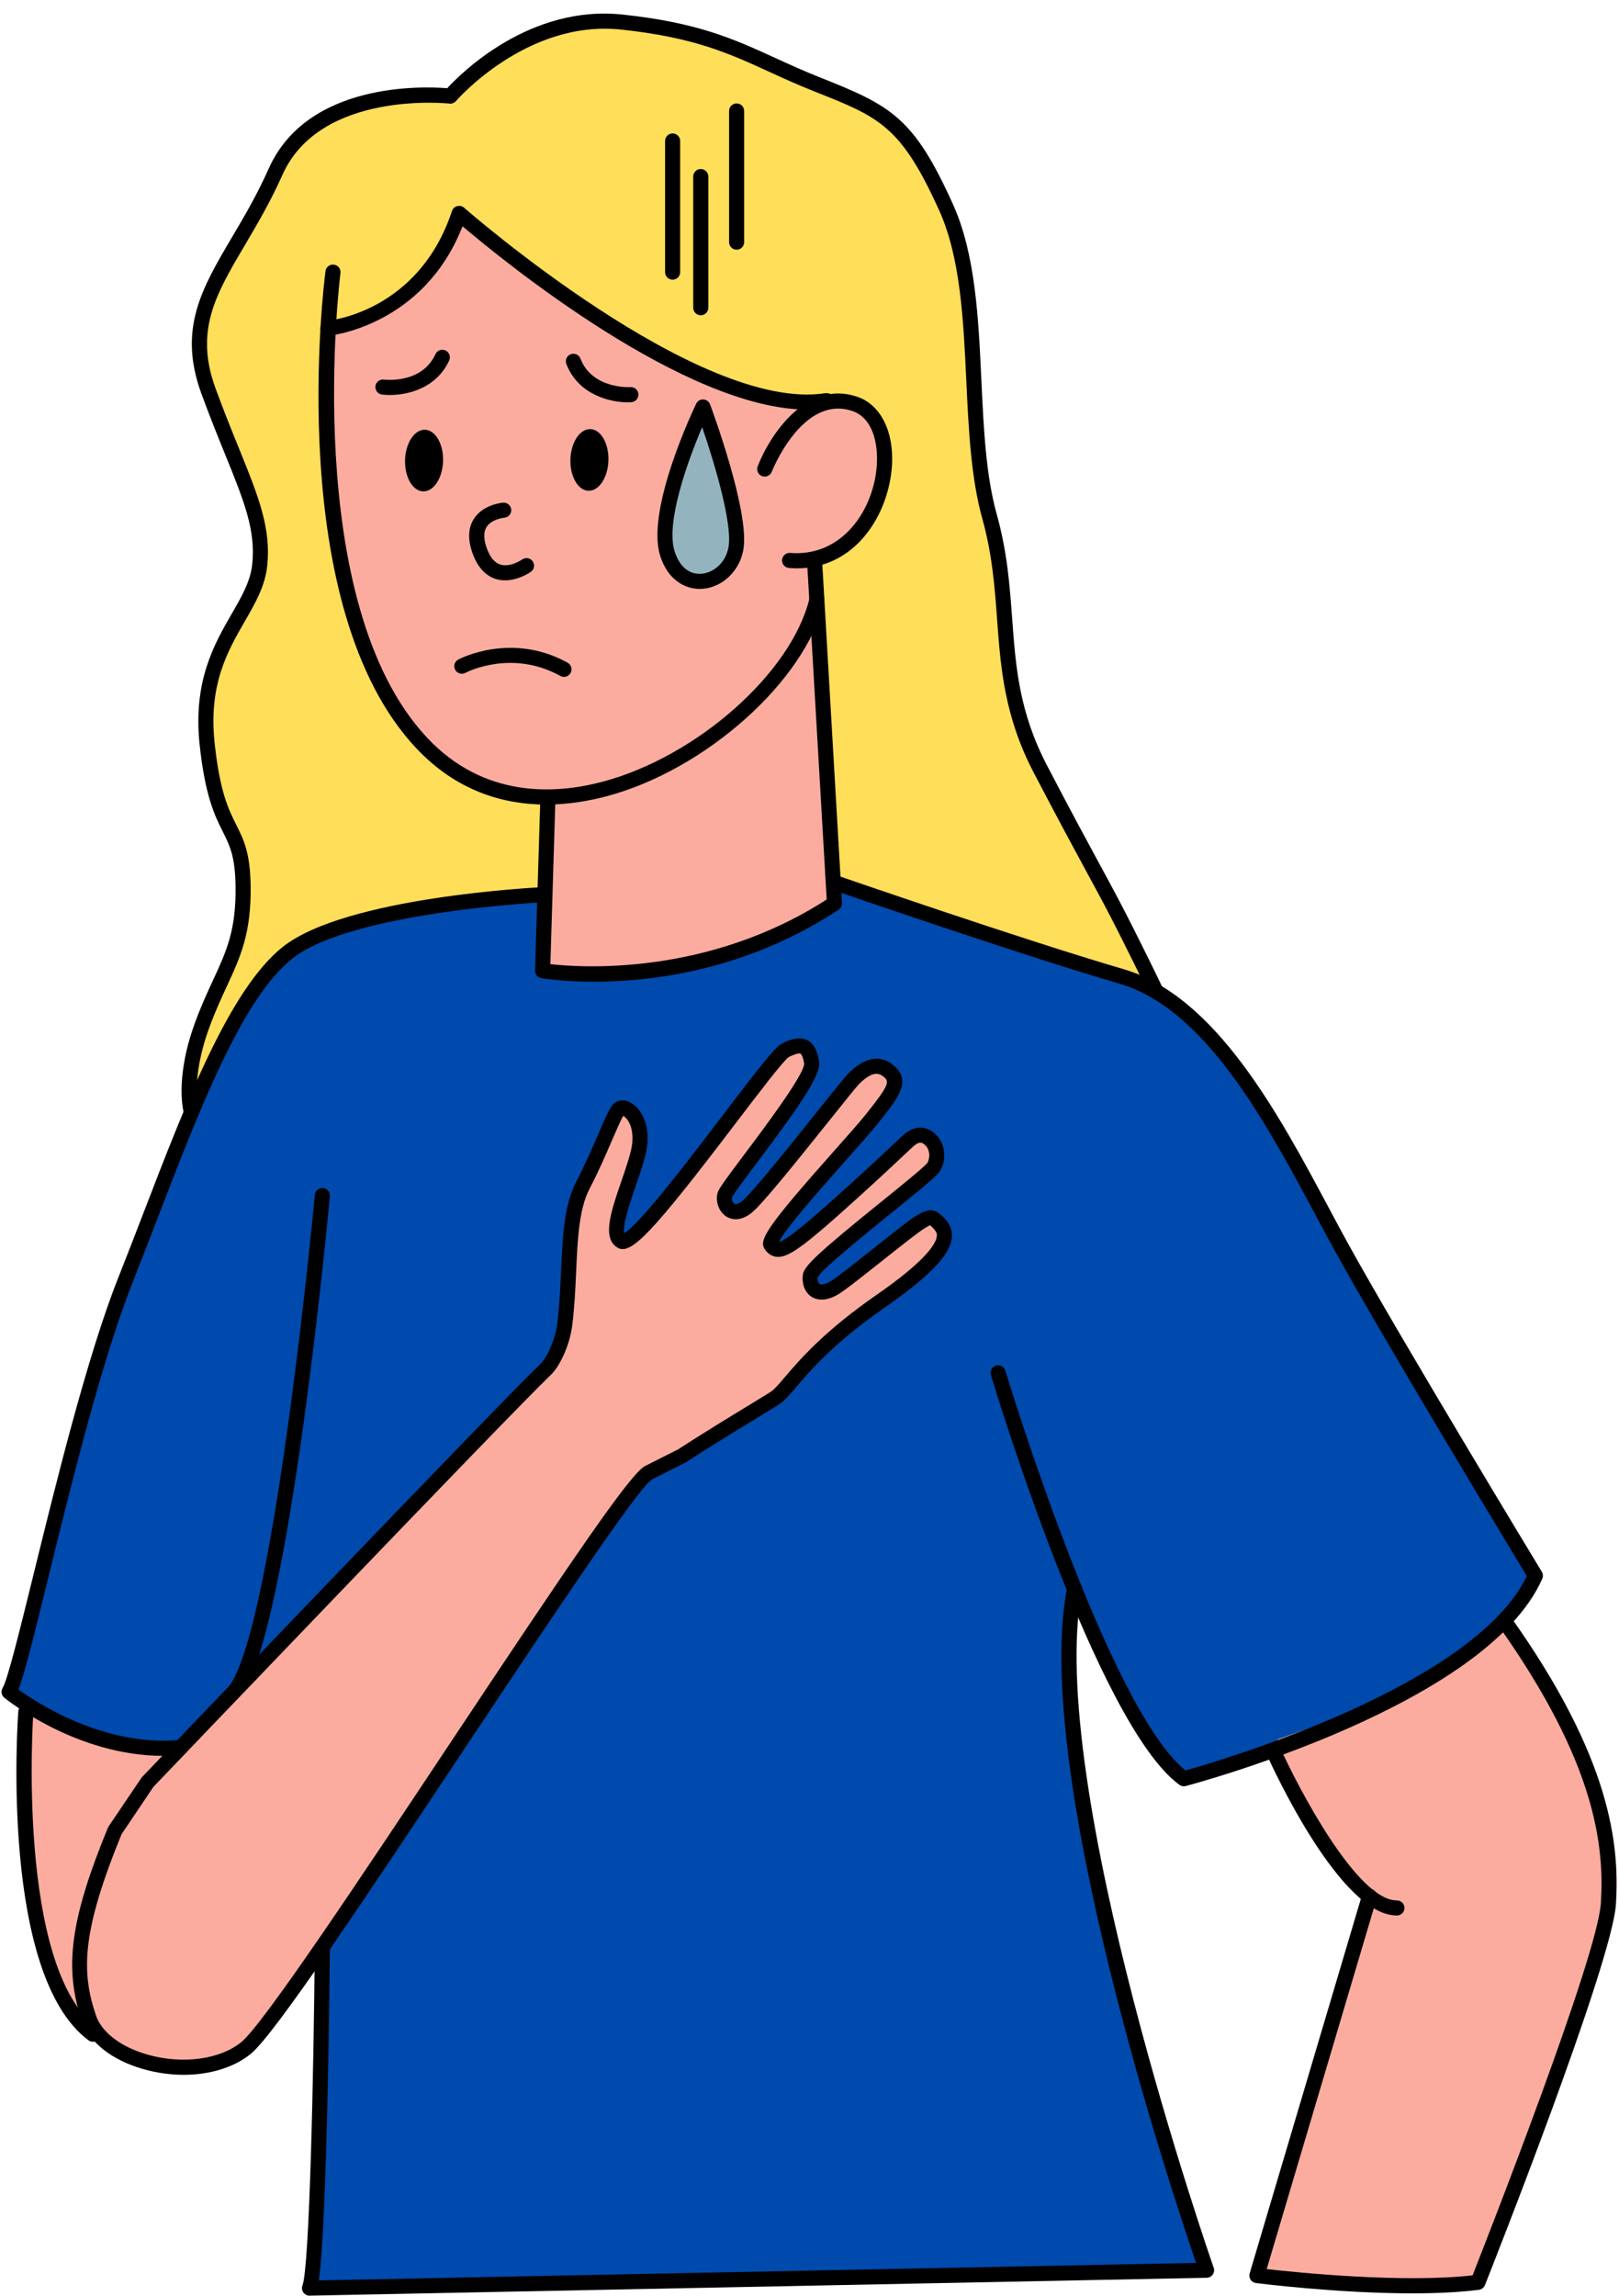 <?xml version="1.0" encoding="UTF-8" standalone="no"?><svg xmlns="http://www.w3.org/2000/svg" xmlns:xlink="http://www.w3.org/1999/xlink" fill="#000000" height="152.1" preserveAspectRatio="xMidYMid meet" version="1" viewBox="-0.1 -0.9 107.3 152.1" width="107.3" zoomAndPan="magnify"><g id="change1_1"><path d="M29.746,5.1c0,0-8.403,0.732-9.486,2.513s-2.927,3.337-2.762,4.063 c0.165,0.725-4.066,6.285-3.905,7.484c0.161,1.199-1.01-0.144-0.005,3.773s2.588,8.393,2.588,8.393 s2.583,4.941,0.167,7.274c0,0-2.5,4.333-2.583,6.083s-0.272,6.461,1.811,9.579 c0,0,0.71,6.837-0.228,7.754c-0.937,0.917-5.417,10.833-0.833,11.917 c4.583,1.083,30.333-11.665,38.5-10.791s23,2.595,23,2.595s-0.017-1.497-1-4.471 c-0.983-2.975-8.129-13.321-8.065-15.077c0.065-1.756-0.269-10.162-0.852-11.542 s-1.583-5.38-1.5-7.047c0.083-1.667-1.133-12.042-2.151-14.25c-1.018-2.208-2.067-7.26-7.875-8.255 c0,0-6.411-2.837-7.693-3.209c-1.281-0.372-5.782-2.786-11.782-0.619L29.746,5.1z" fill="#ffde59"/></g><g id="change2_1"><path d="M46.677,57.538l-15.929,1.388c0,0-11.658-0.386-14.821,6.812 L7.843,84.767l-5.333,18.745l-1.833,7.255c0,0,1.583,4.667,10.75,3.917l10.369-1l-0.619,17 l-0.667,19.694l59.167-1.194c0,0-7.236-22.861-7.667-29.239c0,0-1.912-11.297-0.498-15.071 c0,0,4.363,10.81,6.972,11.56c0,0,22.193-5.667,23.109-13.333L84.177,73.963 c0,0-4.093-8.523-8.238-9.623c-4.145-1.099-21.371-7.323-21.371-7.323L46.677,57.538z" fill="#004aad"/></g><g id="change3_1"><path d="M90.01,112.413l-5.407,1.911c0,0-0.405,0.777,0.407,2.089 s3.535,6.526,5.204,7.851c0,0,0.882,1.077,0,2.024c-0.882,0.947-6.954,23.188-6.954,23.188 s12.812,1.75,14.5,0.375c0,0,8.436-20.492,8.812-24.5c0.377-4.008-2.165-14.849-7.301-18.831 C99.271,106.519,94.279,110.904,90.01,112.413z" fill="#fbac9f"/></g><g id="change3_2"><path d="M21.435,20.968c0,0-0.259,14.406,2.991,21.686 c0,0,3.982,9.638,11.825,8.751v11.612c0,0,12.247,1.909,18.934-4.653l-1.256-22.184 c0,0,4.081-1.347,4.581-5.547s-1.418-5.599-3.942-5.208c0,0-6.306,0.833-13.445-4.124 c-6.991-4.854-10.446-7.951-10.446-7.951S27.027,20.669,21.435,20.968z" fill="#fbac9f"/></g><g id="change4_1"><path d="M46.27,26.027c0,0-5.291,11.183,0.013,11.522 S46.27,26.027,46.27,26.027z" fill="#93b4be"/></g><g id="change5_5"><path d="M36.094,52.402c-2.812,0-5.922-0.88-8.608-3.735 c-8.781-9.335-6.132-30.697-6.015-31.601c0.036-0.274,0.28-0.47,0.561-0.432 c0.273,0.035,0.467,0.286,0.432,0.56c-0.028,0.217-2.706,21.797,5.751,30.788 c3.727,3.962,8.382,3.768,11.625,2.906c6.247-1.658,12.526-7.224,13.711-12.152 c0.064-0.268,0.325-0.437,0.604-0.37c0.269,0.065,0.434,0.334,0.369,0.603 c-1.261,5.244-7.867,11.144-14.427,12.885C38.905,52.17,37.538,52.402,36.094,52.402z"/></g><g id="change5_17"><path d="M52.733,36.751c-0.178,0-0.359-0.007-0.545-0.023 c-0.274-0.023-0.479-0.264-0.456-0.54c0.022-0.276,0.273-0.478,0.54-0.457 c3.099,0.246,5.067-2.237,5.605-4.827c0.38-1.833,0.076-4.045-1.488-4.574 c-3.304-1.118-5.322,3.975-5.342,4.026c-0.099,0.258-0.393,0.384-0.646,0.286 c-0.258-0.1-0.386-0.39-0.285-0.647c0.811-2.092,3.233-5.75,6.594-4.612 c1.835,0.62,2.718,2.974,2.146,5.725C58.261,33.98,56.148,36.751,52.733,36.751z"/></g><g id="change5_23"><path d="M39.261,64.14c-2.036,0-3.339-0.213-3.484-0.238 c-0.245-0.042-0.423-0.259-0.415-0.508l0.342-11.178c0.01-0.276,0.203-0.475,0.516-0.485 c0.275,0.009,0.492,0.239,0.484,0.515l-0.328,10.727c1.969,0.226,10.385,0.821,18.314-4.283 l-1.302-22.374c-0.017-0.275,0.194-0.512,0.47-0.528c0.259-0.015,0.512,0.194,0.528,0.47 l1.318,22.663c0.011,0.178-0.075,0.348-0.224,0.446C49.357,63.405,43.044,64.14,39.261,64.14z"/></g><g id="change5_20"><path d="M20.414,151.186c-0.163,0-0.315-0.079-0.409-0.213 c-0.096-0.136-0.117-0.311-0.058-0.466c0.464-1.208,0.743-14.076,0.817-22.431 c0.003-0.275,0.226-0.496,0.5-0.496c0.001,0,0.003,0,0.005,0c0.275,0.002,0.498,0.229,0.495,0.504 c-0.018,1.981-0.179,18.224-0.736,22.089l58.142-1.158c-1.629-4.751-10.896-32.609-8.544-44.772 c0.053-0.272,0.313-0.448,0.586-0.396c0.271,0.052,0.448,0.314,0.396,0.585 c-2.47,12.772,8.618,44.584,8.73,44.903c0.053,0.151,0.03,0.319-0.061,0.451 c-0.092,0.132-0.241,0.211-0.401,0.215l-59.453,1.184C20.421,151.186,20.417,151.186,20.414,151.186z"/></g><g id="change5_13"><path d="M78.36,117.44c-0.104,0-0.208-0.033-0.294-0.096 c-5.456-3.969-12.209-26.204-12.493-27.148c-0.08-0.265,0.069-0.543,0.334-0.623 c0.261-0.081,0.544,0.069,0.623,0.334c0.068,0.226,6.774,22.317,11.938,26.485 c2.201-0.617,19.094-5.556,22.624-12.873c-1.177-1.944-9.539-15.776-12.714-21.535 c-0.412-0.746-0.838-1.542-1.28-2.37c-3.258-6.096-7.313-13.682-13.006-15.345 c-6.628-1.936-18.885-6.172-19.008-6.215c-0.262-0.09-0.399-0.375-0.31-0.636 c0.091-0.261,0.381-0.397,0.636-0.309c0.123,0.042,12.357,4.271,18.963,6.2 c6.096,1.781,10.261,9.573,13.606,15.834c0.44,0.824,0.864,1.617,1.273,2.359 c3.393,6.152,12.738,21.572,12.832,21.727c0.084,0.14,0.096,0.312,0.03,0.461 c-3.683,8.36-22.814,13.518-23.627,13.734C78.446,117.435,78.403,117.44,78.36,117.44z"/></g><g id="change5_2"><path d="M92.472,126.001c-3.717,0-8.166-9.653-8.662-10.754 c-0.113-0.252-0.001-0.548,0.251-0.661c0.247-0.111,0.548-0.001,0.661,0.251 c1.273,2.829,5.145,10.165,7.749,10.165c0.002-0,0.005-0,0.01,0 c0.275,0,0.499,0.222,0.5,0.498c0.001,0.276-0.222,0.501-0.497,0.502 C92.479,126.001,92.476,126.001,92.472,126.001z"/></g><g id="change5_11"><path d="M93.508,151.033c-4.898,0-10.085-0.646-10.369-0.683 c-0.146-0.019-0.276-0.1-0.356-0.223c-0.08-0.123-0.103-0.275-0.061-0.416l7.461-25.122 c0.079-0.264,0.354-0.416,0.622-0.337c0.265,0.079,0.415,0.357,0.337,0.622l-7.292,24.552 c2.053,0.231,9.038,0.938,13.646,0.414c0.985-2.5,8.28-21.11,8.502-24.656 c0.236-3.785-0.325-9.3-6.822-18.43c-0.16-0.225-0.107-0.537,0.117-0.697 c0.224-0.159,0.537-0.107,0.697,0.117c6.68,9.387,7.253,15.124,7.006,19.073 c-0.246,3.941-8.336,24.371-8.68,25.239c-0.067,0.169-0.221,0.288-0.401,0.312 C96.585,150.968,95.06,151.033,93.508,151.033z"/></g><g id="change5_9"><path d="M25.737,25.27c-0.193,0-0.371-0.012-0.524-0.031 c-0.273-0.036-0.466-0.286-0.431-0.559s0.289-0.466,0.558-0.433 c0.104,0.012,2.518,0.289,3.42-1.684c0.115-0.252,0.416-0.361,0.663-0.247 c0.251,0.115,0.361,0.412,0.247,0.663C28.833,24.806,26.955,25.27,25.737,25.27z"/></g><g id="change5_3"><path d="M41.495,25.752c-1.191,0-3.279-0.513-4.06-2.537 c-0.099-0.257,0.029-0.547,0.287-0.646c0.258-0.099,0.547,0.029,0.646,0.287 c0.786,2.04,3.292,1.894,3.309,1.89c0.287-0.012,0.515,0.189,0.533,0.465 c0.019,0.275-0.189,0.514-0.465,0.533C41.668,25.749,41.584,25.752,41.495,25.752z"/></g><g id="change5_19"><path d="M33.376,37.548c-0.198,0-0.403-0.026-0.608-0.089 c-0.691-0.213-1.209-0.777-1.539-1.676c-0.339-0.927-0.312-1.707,0.082-2.318 c0.613-0.953,1.88-1.06,1.934-1.063c0.274-0.018,0.515,0.185,0.537,0.46 c0.021,0.275-0.185,0.514-0.459,0.537l0,0c-0.008,0-0.833,0.077-1.174,0.612 c-0.212,0.334-0.206,0.814,0.02,1.429c0.216,0.588,0.516,0.946,0.891,1.063 c0.666,0.204,1.44-0.332,1.447-0.337c0.225-0.158,0.537-0.107,0.696,0.118 c0.16,0.224,0.109,0.535-0.115,0.695C35.048,37.006,34.28,37.548,33.376,37.548z"/></g><g id="change5_12"><path d="M37.278,43.943c-0.082,0-0.166-0.02-0.242-0.062 c-3.212-1.782-6.174-0.269-6.296-0.202c-0.243,0.128-0.547,0.034-0.675-0.209 c-0.129-0.244-0.036-0.545,0.207-0.675c0.144-0.076,3.556-1.838,7.248,0.211 c0.242,0.134,0.329,0.438,0.195,0.68C37.624,43.85,37.454,43.943,37.278,43.943z"/></g><g id="change5_7"><ellipse cx="28.005" cy="29.612" rx="1.26" ry="2.042" transform="rotate(1.751 28.003 29.61)"/></g><g id="change5_8"><ellipse cx="38.964" cy="29.571" rx="1.26" ry="2.042" transform="rotate(1.751 38.961 29.57)"/></g><g id="change5_18"><path d="M46.278,38.115c-0.966,0-2.122-0.576-2.63-2.211 c-0.954-3.072,2.256-9.773,2.393-10.057c0.088-0.181,0.264-0.296,0.474-0.282 c0.199,0.009,0.375,0.137,0.445,0.325c0.108,0.291,2.659,7.16,2.203,9.652 c-0.258,1.409-1.411,2.49-2.741,2.569C46.375,38.114,46.326,38.115,46.278,38.115z M46.437,27.399 c-0.995,2.321-2.417,6.328-1.833,8.208c0.312,1.005,0.95,1.558,1.759,1.506 c0.752-0.045,1.617-0.661,1.816-1.751C48.463,33.813,47.254,29.784,46.437,27.399z"/></g><g id="change5_4"><path d="M15.546,111.535c-0.099,0-0.197-0.029-0.284-0.088 c-0.228-0.157-0.284-0.468-0.127-0.696c2.984-4.322,5.605-32.212,5.632-32.494 c0.025-0.275,0.278-0.477,0.544-0.452c0.275,0.026,0.478,0.27,0.452,0.544 c-0.107,1.159-2.673,28.433-5.806,32.969C15.86,111.459,15.704,111.535,15.546,111.535z"/></g><g id="change5_10"><path d="M53.414,26.236c-8.066,0-20.106-9.808-22.86-12.145 c-2.596,6.632-8.821,7.253-8.886,7.258c-0.297,0.019-0.518-0.179-0.541-0.454 c-0.025-0.275,0.178-0.518,0.453-0.542c0.246-0.022,6.07-0.627,8.275-7.272 c0.053-0.159,0.182-0.281,0.344-0.325c0.16-0.043,0.335-0.003,0.461,0.107 c0.155,0.136,15.562,13.602,23.946,12.285c0.27-0.039,0.528,0.144,0.571,0.417 c0.043,0.273-0.145,0.528-0.417,0.571C54.327,26.204,53.877,26.236,53.414,26.236z"/></g><g id="change5_6"><path d="M12.586,73.285c-0.214,0-0.41-0.137-0.477-0.351 c-0.028-0.091-0.68-2.288,0.726-6.112c0.406-1.103,0.82-1.998,1.186-2.788 c0.894-1.931,1.539-3.326,1.49-6.271c-0.032-1.944-0.389-2.656-0.841-3.557 c-0.524-1.046-1.177-2.347-1.542-5.796c-0.443-4.185,0.981-6.656,2.127-8.642 c0.666-1.153,1.24-2.149,1.359-3.268c0.243-2.276-0.529-4.178-1.808-7.33 c-0.47-1.157-1.001-2.467-1.563-4.004c-1.561-4.27,0.032-6.964,2.048-10.376 c0.773-1.308,1.649-2.79,2.41-4.503c2.571-5.784,10.283-5.467,11.838-5.342 c0.946-1.027,5.488-5.537,11.625-4.88c4.988,0.531,7.359,1.615,10.104,2.87 c0.931,0.425,1.892,0.865,3.017,1.311c4.713,1.866,6.187,2.66,8.778,8.397 c1.485,3.292,1.686,7.534,1.878,11.637c0.153,3.244,0.297,6.308,1.023,8.907 c0.694,2.487,0.858,4.722,1.017,6.883c0.233,3.179,0.453,6.183,2.311,9.742 c1.611,3.089,2.651,5.006,3.483,6.541c0.802,1.477,1.435,2.644,2.195,4.158 c1.521,3.022,1.985,4.035,2.005,4.076c0.114,0.251,0.004,0.548-0.247,0.663 c-0.252,0.114-0.547,0.005-0.663-0.247c-0.004-0.01-0.479-1.044-1.987-4.043 c-0.754-1.5-1.353-2.603-2.182-4.13c-0.834-1.538-1.876-3.459-3.491-6.555 c-1.953-3.743-2.19-6.991-2.421-10.132c-0.155-2.113-0.315-4.297-0.982-6.688 c-0.757-2.709-0.91-5.973-1.059-9.129c-0.189-4.009-0.384-8.154-1.792-11.272 c-2.54-5.625-3.975-6.192-8.234-7.879c-1.148-0.455-2.122-0.9-3.064-1.331 c-2.665-1.219-4.968-2.272-9.794-2.786C34.812,0.394,30.171,5.737,30.124,5.791 c-0.107,0.127-0.278,0.192-0.438,0.172c-0.085-0.009-8.566-0.906-11.071,4.73 c-0.785,1.766-1.677,3.275-2.463,4.606c-1.955,3.308-3.368,5.699-1.97,9.523 c0.556,1.521,1.084,2.823,1.551,3.972c1.291,3.183,2.145,5.286,1.875,7.812 c-0.142,1.329-0.795,2.461-1.487,3.661c-1.129,1.957-2.408,4.175-1.999,8.037 c0.346,3.268,0.928,4.429,1.441,5.453c0.489,0.975,0.911,1.817,0.947,3.989 c0.053,3.174-0.669,4.733-1.583,6.708c-0.375,0.811-0.763,1.648-1.153,2.713 c-1.276,3.474-0.715,5.455-0.709,5.475c0.078,0.263-0.07,0.542-0.334,0.622 C12.683,73.277,12.634,73.285,12.586,73.285z"/></g><g id="change5_21"><path d="M44.478,17.629c-0.276,0-0.5-0.224-0.5-0.5V8.44c0-0.276,0.224-0.5,0.5-0.5 s0.5,0.224,0.5,0.5v8.689C44.978,17.406,44.754,17.629,44.478,17.629z"/></g><g id="change5_15"><path d="M46.344,19.987c-0.276,0-0.5-0.224-0.5-0.5v-8.69c0-0.276,0.224-0.5,0.5-0.5 s0.5,0.224,0.5,0.5v8.69C46.844,19.764,46.62,19.987,46.344,19.987z"/></g><g id="change5_22"><path d="M48.72,15.643c-0.276,0-0.5-0.224-0.5-0.5V6.453c0-0.276,0.224-0.5,0.5-0.5 s0.5,0.224,0.5,0.5v8.69C49.22,15.419,48.996,15.643,48.72,15.643z"/></g><g id="change3_3"><path d="M11.936,114.989c0,0-8.506-0.865-10.441-2.964 c0,0-0.628,20.602,5.566,22.526c6.194,1.925,8.627,1.625,11.345-2.375s23.155-34.062,23.155-34.062 s1.249-2.151,2.684-2.25c1.435-0.099,6.89-4.125,6.89-4.125l3.113-3.188l3.625-3.125l3.125-2.188 c0,0,1.542-1.062,1.438-2.208c-0.104-1.146-0.938-1.333-1.417-1.021s-6.104,4.604-6.104,4.604 s-1.292,0.062-1.167-0.854c0.125-0.917,4.188-4.021,4.188-4.021l3.562-3.062c0,0,0.867-0.747,0.354-1.771 c-0.513-1.024-1.958-0.104-2.292,0.229c-0.333,0.333-6,5.458-6,5.458s-1.203,1.264-2.083,1.271 c-0.881,0.007-0.435-0.708-0.342-0.938c0.092-0.229,5.676-6.729,5.676-6.729l2.375-2.771 c0,0,0.417-0.812,0-1.25c-0.417-0.438-1.729-0.708-1.979-0.208s-4.229,4.958-4.229,4.958l-2.583,3.062 l-1.125,1.417c0,0-1.5,0.167-1.312-0.875s2.75-4.25,2.75-4.25l2.5-3.229c0,0,0.896-2.104,0.354-2.5 c-0.542-0.396-2.146,0.354-2.333,0.771c-0.188,0.417-6.438,8.292-6.438,8.292l-2.042,2.521 l-1.083,1.042c0,0-0.979,0.25-0.979-0.5s0.688-2.812,0.688-2.812s0.646-2.188,0.833-2.771 s-0.146-2.458-1.062-2.542c-0.917-0.083-1.896,3.312-1.896,3.312s-1.208,2.938-1.375,3.5 c-0.167,0.562-0.25,4.146-0.25,4.146s-0.479,5.25-1.354,6.125s-8.875,9-8.875,9L11.936,114.989z" fill="#fbac9f"/></g><g id="change5_1"><path d="M12.072,136.555c-0.879,0-1.789-0.125-2.683-0.38 c-2.101-0.602-3.588-1.783-4.08-3.241C4.131,129.446,4.569,126.23,7.05,120.188 c0.014-0.032,0.029-0.062,0.049-0.09l2.195-3.247c1.022-1.079,23.831-24.924,26.395-27.363 c0.516-0.49,0.884-1.55,0.981-1.918c0.076-0.266,0.131-0.532,0.166-0.806 c0.147-1.183,0.2-2.363,0.252-3.504c0.099-2.229,0.193-4.335,1.011-5.894 c0.552-1.052,1.042-2.186,1.436-3.097c0.567-1.312,0.808-1.854,1.079-2.083 c0.272-0.23,0.661-0.25,1.045-0.055c0.599,0.306,1.26,1.197,1.149,2.7 c-0.055,0.738-0.4,1.743-0.767,2.807c-0.263,0.761-0.922,2.674-0.769,3.159 c1.036-0.592,4.474-5.107,6.563-7.853c2.47-3.245,3.445-4.492,3.898-4.715 c0.528-0.261,1.142-0.492,1.675-0.216c0.537,0.277,0.7,0.933,0.776,1.401 c0.142,0.873-1.17,2.795-4.161,6.774c-0.712,0.947-1.519,2.02-1.613,2.242 c-0.027,0.118,0.05,0.346,0.163,0.419c0.15,0.093,0.438-0.119,0.523-0.188 c0.64-0.516,3.29-3.828,5.043-6.019c1.177-1.471,1.8-2.247,1.989-2.434 c1.352-1.338,2.348-1.05,2.942-0.571c1.294,1.042,0.428,2.124-1.008,3.916 c-0.436,0.544-1.207,1.412-2.099,2.416c-1.429,1.607-4.01,4.512-4.434,5.4 c0.517-0.071,2.497-1.828,3.163-2.419c2.047-1.814,3.49-3.17,4.353-3.979 c0.412-0.388,0.682-0.64,0.805-0.744c0.647-0.548,1.393-0.565,1.993-0.043 c0.66,0.575,0.83,1.565,0.412,2.41c-0.158,0.318-0.844,0.9-3.293,2.878 c-1.732,1.399-4.632,3.742-4.876,4.264c-0.015,0.167,0.036,0.371,0.139,0.433 c0.101,0.058,0.415,0.053,0.964-0.342c0.617-0.444,1.676-1.284,2.699-2.095 c1.482-1.176,2.407-1.904,2.749-2.099c0.725-0.414,1.177-0.606,1.911,0.235 c0.221,0.252,0.506,0.658,0.43,1.269c-0.088,0.711-0.643,1.959-4.424,4.576 c-3.378,2.337-4.951,4.182-5.891,5.284c-0.443,0.52-0.764,0.896-1.099,1.121 c-0.205,0.138-0.762,0.478-1.515,0.936c-1.229,0.748-3.088,1.879-4.701,2.926 c-0.047,0.027-1.802,0.912-2.245,1.137c-0.945,0.578-7.068,9.789-12.471,17.916 c-6.433,9.677-12.509,18.817-14.099,20.123C15.42,136.069,13.808,136.555,12.072,136.555z M7.956,120.615 c-2.665,6.505-2.663,9.146-1.699,11.999c0.38,1.126,1.654,2.098,3.408,2.6 c2.316,0.665,4.823,0.328,6.237-0.834c1.475-1.21,8.076-11.142,13.9-19.903 c7.999-12.032,11.874-17.755,12.846-18.251l0,0c0.438-0.224,2.206-1.114,2.206-1.114 c1.579-1.028,3.444-2.163,4.679-2.915c0.733-0.446,1.276-0.776,1.476-0.91 c0.222-0.149,0.505-0.481,0.896-0.941c0.972-1.139,2.598-3.045,6.083-5.457 c3.35-2.318,3.944-3.424,4-3.876c0.022-0.177-0.025-0.3-0.189-0.488 c-0.187-0.212-0.255-0.249-0.268-0.254c-0.02,0.014-0.195,0.115-0.351,0.204 c-0.346,0.197-1.58,1.176-2.669,2.04c-1.032,0.818-2.1,1.665-2.736,2.123 c-1.018,0.733-1.682,0.616-2.062,0.389c-0.455-0.273-0.686-0.842-0.601-1.486 c0.076-0.572,1.053-1.478,5.224-4.847c1.27-1.026,2.851-2.302,3.04-2.571 c0.201-0.41,0.13-0.908-0.188-1.184c-0.156-0.137-0.339-0.245-0.692,0.053 c-0.117,0.099-0.373,0.34-0.765,0.709c-0.866,0.813-2.316,2.175-4.373,3.999 c-2.444,2.166-3.312,2.733-3.998,2.662c-0.448-0.05-0.686-0.38-0.765-0.489 c-0.434-0.603,0.065-1.438,4.621-6.566c0.884-0.994,1.646-1.853,2.065-2.377 c1.612-2.013,1.572-2.182,1.162-2.512c-0.301-0.243-0.729-0.372-1.612,0.502 c-0.156,0.155-1.009,1.22-1.911,2.348c-2.446,3.057-4.526,5.631-5.195,6.172 c-0.832,0.672-1.459,0.4-1.69,0.253c-0.477-0.305-0.728-0.966-0.585-1.538 c0.07-0.279,0.421-0.766,1.774-2.566c1.293-1.719,3.982-5.297,3.972-6.026 c-0.092-0.564-0.23-0.651-0.246-0.659c-0.028-0.015-0.186-0.067-0.773,0.224 c-0.354,0.231-2.05,2.459-3.546,4.424c-5.536,7.272-6.926,8.727-7.802,8.205 c-1.051-0.622-0.44-2.392,0.265-4.442c0.33-0.957,0.671-1.946,0.715-2.554 c0.081-1.104-0.385-1.624-0.602-1.736c-0.155,0.253-0.473,0.987-0.756,1.644 c-0.4,0.926-0.898,2.079-1.469,3.165c-0.713,1.361-0.803,3.358-0.896,5.473 c-0.053,1.161-0.105,2.361-0.259,3.584c-0.04,0.318-0.105,0.636-0.193,0.947 c-0.016,0.058-0.434,1.594-1.257,2.376c-2.547,2.422-26.071,27.016-26.309,27.264L7.956,120.615z"/></g><g id="change5_16"><path d="M6.06,134.365c-0.104,0-0.209-0.032-0.299-0.099 c-5.849-4.353-4.701-21.077-4.649-21.787c0.021-0.276,0.286-0.49,0.535-0.462 c0.275,0.02,0.482,0.259,0.463,0.535c-0.013,0.168-1.162,16.885,4.249,20.913 c0.222,0.165,0.268,0.478,0.103,0.699C6.362,134.295,6.212,134.365,6.06,134.365z"/></g><g id="change5_14"><path d="M10.724,115.425c-5.735,0-10.334-3.685-10.539-3.853 c-0.195-0.159-0.242-0.439-0.108-0.653c0.323-0.517,1.163-3.931,2.053-7.545 c1.504-6.11,3.563-14.479,5.618-19.652c0.551-1.385,1.098-2.807,1.646-4.23 c2.81-7.301,5.715-14.851,9.243-17.658c4.166-3.314,16.82-3.943,17.356-3.968 c0.288-0.019,0.51,0.2,0.522,0.476c0.014,0.276-0.2,0.51-0.476,0.523 c-0.128,0.006-12.867,0.638-16.78,3.751c-3.315,2.638-6.172,10.059-8.933,17.235 c-0.55,1.427-1.098,2.852-1.649,4.241c-2.029,5.109-4.08,13.439-5.577,19.521 c-0.982,3.994-1.581,6.393-1.978,7.414c1.186,0.861,5.664,3.807,10.701,3.348 c0.275-0.027,0.519,0.177,0.544,0.453c0.025,0.275-0.178,0.518-0.452,0.543 C11.514,115.408,11.115,115.425,10.724,115.425z"/></g></svg>